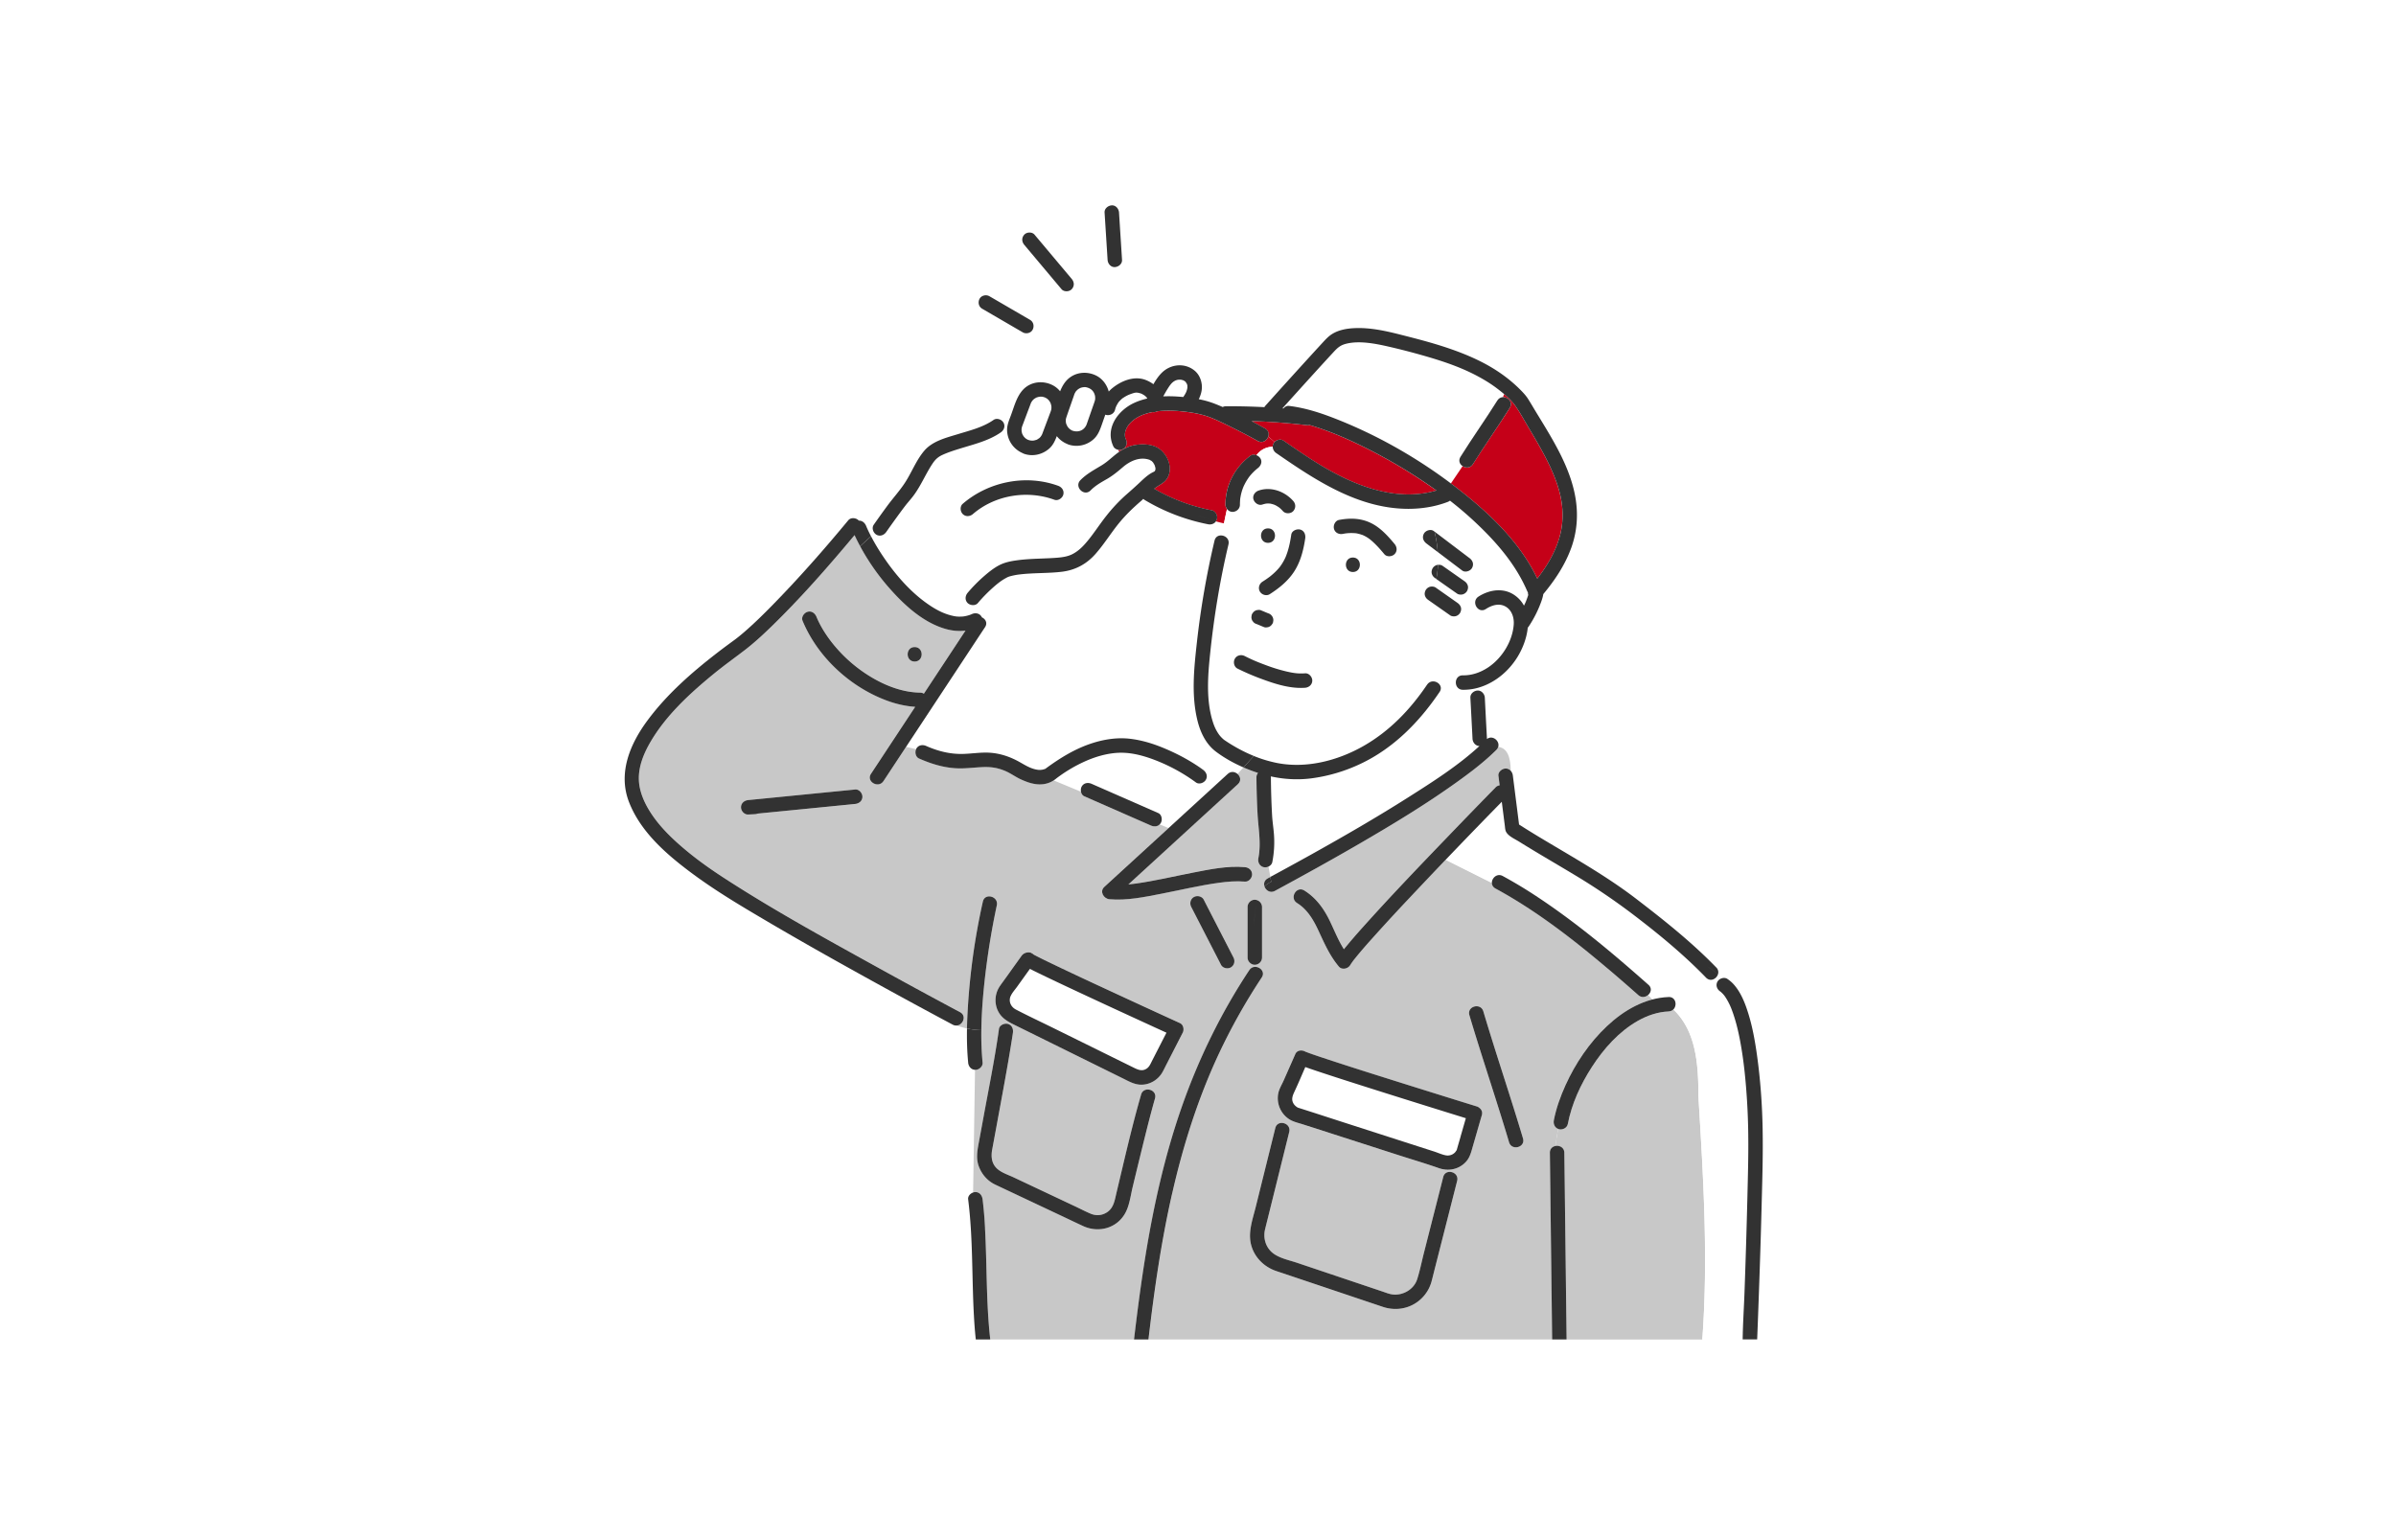 <svg xmlns="http://www.w3.org/2000/svg" width="280" height="180" fill="none" viewBox="0 0 280 180"><path fill="#fff" d="M0 0h280v180H0z"/><path fill="#C50018" d="M144.941 58.248c0-.027.003-.027 0 0m-1.911 28.209c-.05-.037-.023-.02 0 0"/><path fill="#fff" d="M124.654 48.653q-.024.065-.044.135c-.067.23-.06.21-.057.402a.9.9 0 0 0 .084.428c-.013-.043.071.15.071.15q.056.096.122.188c.02.017.121.128.118.125 0 0 .118.091.132.108q.098.066.206.122c.016.01.027.013.04.02h.014c.634.206 1.242.01 1.566-.567.071-.129.074-.159.139-.345l.243-.695q.25-.72.503-1.438c.037-.108.077-.213.111-.321.034-.105.068-.213.084-.324l.004-.172c0-.004-.017-.156-.014-.172-.114-.575-.466-.919-1.036-1.047-.196-.044-.544.01-.723.101a1.3 1.3 0 0 0-.327.22c-.159.151-.159.158-.25.32-.078.139-.064.132-.128.308l-.176.5-.516 1.481c-.054.156-.112.31-.162.47z"/><path fill="#C50018" d="M149.529 59.34c.02.018.031.021 0 0m-1.161-.498s-.014 0-.021-.004zm-24.862 32.089c-.023.02-.02.017 0 0"/><path fill="#fff" d="M118.736 117.994c1.387.725 2.812 1.387 4.22 2.083l7.002 3.453 2.397 1.182c.577.284 1.117.584 1.705.142.28-.21.415-.561.574-.864l.813-1.591.875-1.705-1.449-.661a1188 1188 0 0 1-9.442-4.369 303 303 0 0 1-4.113-1.955 50 50 0 0 1-.955-.476l-1.506 2.1c-.239.335-.577.696-.739 1.077-.263.611.01 1.263.625 1.584z"/><path fill="#C50018" d="m120.614 111.455.047.027c-.208-.195-.102-.051-.047-.027m28.868-52.147s-.014-.01-.021-.017zm52.022 57.048c-.041-.051-.031-.041 0 0"/><path fill="#fff" d="M130.11 52.17c-.996-2.107.54-4.217 2.451-5.088a8 8 0 0 1 1.492-.5v-.067s0-.007-.003-.007l-.004-.007a2.4 2.4 0 0 0-.26-.257c-.05-.033-.101-.07-.155-.1q-.112-.066-.229-.126l-.021-.01q-.007.002-.02-.007a4 4 0 0 0-.371-.097c-.037-.004-.139-.017-.169-.017-.064 0-.128.007-.193.007.223-.01 0 .003-.057.02q-.117.03-.233.07c-.142.044-.28.099-.415.152-.03.014-.081.038-.101.044a4 4 0 0 0-.662.389q-.014.008-.024.017l-.023.023c-.068.064-.139.122-.203.19q-.076.075-.142.151l-.05.06-.034.052a4 4 0 0 0-.236.418c-.014.03-.041.091-.048.115-.037.101-.064.206-.094.31-.118.456-.598.69-1.04.591-.034-.006-.064-.02-.095-.033l-.422 1.208c-.212.608-.438 1.192-.928 1.644a2.98 2.98 0 0 1-2.927.652 1 1 0 0 1-.159-.067 3 3 0 0 1-1.232-.926c-.209.547-.446 1.074-.905 1.472-.8.693-1.914.946-2.927.591a1 1 0 0 1-.162-.074 3 3 0 0 1-1.813-2.576c-.034-.513.118-.982.294-1.448l-.743.418s.017.02.024.034c.243.415.071.895-.304 1.155-1.405.979-3.136 1.387-4.75 1.887-.706.22-1.422.439-2.09.753-.506.236-.824.537-1.131.996-.817 1.218-1.354 2.59-2.242 3.767-.226.3-.469.581-.709.868a7 7 0 0 0-.273.344 61 61 0 0 0-.952 1.283q-.632.87-1.249 1.75c-.264.374-.733.55-1.155.303a.8.8 0 0 1-.206-.182l-.415.378c.402.77.878 1.56 1.347 2.262 1.394 2.09 3.106 4.108 5.165 5.57.915.648 1.823 1.165 2.856 1.421.48.122.726.156 1.253.129l.888-1.435a.8.8 0 0 1-.226-.152c-.341-.34-.294-.844 0-1.195a18 18 0 0 1 1.917-1.948c.541-.47 1.114-.932 1.749-1.266.696-.365 1.438-.503 2.211-.601 1.523-.196 3.059-.162 4.585-.287.608-.047 1.222-.135 1.773-.415.563-.287 1.026-.692 1.448-1.162.932-1.033 1.668-2.245 2.535-3.332a19.3 19.3 0 0 1 2.387-2.525c.49-.429.976-.858 1.449-1.303.472-.446.965-.932 1.549-1.233.068-.033.135-.06.199-.1.085-.055.095-.065.085-.058q-.012.01-.017.01c-.01.007-.024.014-.031.02l.027-.023c0-.004.004-.01.017-.027q.012-.014.017-.024a.6.6 0 0 0 .02-.408 1.1 1.1 0 0 0-.101-.298c-.01-.02-.135-.22-.125-.22a2 2 0 0 0-.216-.225c.037.027-.283-.142-.158-.095-1.175-.442-2.35.122-3.167.82-.588.504-1.165.986-1.84 1.378-.696.405-1.371.77-1.941 1.35-.76.78-1.955-.415-1.196-1.195.736-.752 1.624-1.212 2.509-1.748.685-.416 1.236-.986 1.874-1.459q.082-.06.165-.115a1.6 1.6 0 0 1-.128-.233c-.24-.04-.463-.172-.567-.395zm-5.854 5.651c-.115.415-.611.746-1.04.59-3.187-1.16-6.928-.556-9.517 1.669-.348.297-.851.344-1.195 0-.304-.304-.345-.898 0-1.195 3.028-2.6 7.387-3.474 11.158-2.104.428.156.719.567.59 1.04z"/><path fill="#C50018" d="M148.206 51.027c-.156.459-.669.817-1.219.513a77 77 0 0 0-2.255-1.199 67 67 0 0 0-1.752-.87 22 22 0 0 0-1.523-.676c-1.091-.422-2.292-.618-3.454-.726-.925-.088-1.87-.111-2.795.01a.8.8 0 0 1-.52.085q-.552.104-1.084.3c-.587.216-1.154.567-1.58 1.037-.415.455-.749 1.215-.462 1.82.196.415.118.907-.304 1.154a.88.88 0 0 1-.588.091q.057.122.129.233c.584-.402 1.242-.696 1.944-.8.865-.128 1.925-.081 2.671.422 1.087.733 1.725 2.407.925 3.568-.368.534-.999.743-1.462 1.142a21.7 21.7 0 0 0 6.732 2.515c.449.087.702.624.591 1.04a.8.8 0 0 1-.115.242q.461.139.949.24c.114-.56.229-1.117.354-1.667a.87.87 0 0 1-.182-.507c-.014-2.265 1.104-4.382 2.913-5.719.21-.155.47-.148.699-.06.412-.54 1.01-.963 1.904-1a.8.8 0 0 1 .223-.547 8 8 0 0 0-.746-.635z"/><path fill="#C50018" d="M161.544 53.37c-2.022-1.108-4.112-2.114-6.191-2.907-.77-.294-1.55-.564-2.343-.794a.6.6 0 0 1-.254.03 75 75 0 0 0-6.512-.486q.8.432 1.59.868c.402.223.479.611.368.945.257.19.5.409.746.635.26-.273.723-.382 1.043-.159 1.28.885 2.559 1.77 3.883 2.59 4.125 2.569 9.139 4.645 13.987 3.237a61 61 0 0 0-6.317-3.96"/><path fill="#fff" d="M170.95 78.925c1.054.014 2.05-.327 2.944-.918 1.641-1.08 2.873-3.066 3.008-5.044.054-.807-.236-1.624-.881-2.032-.739-.47-1.604-.257-2.383.246-.915.59-1.763-.87-.851-1.458.246-.16.51-.297.783-.409-.824-.47-1.951.621-3.055 1.31a.9.9 0 0 1 .202.341c.071.216.017.456-.084.652a.86.86 0 0 1-.503.388c-.193.054-.48.034-.652-.085l-.317-.222-2.249-1.58a.96.96 0 0 1-.388-.503c-.071-.217-.017-.456.085-.652a.86.86 0 0 1 .503-.388.95.95 0 0 1 .52.02q.129-.462.219-.928l-.132-.092a.96.96 0 0 1-.388-.503c-.071-.216-.017-.455.085-.651a.86.86 0 0 1 .503-.388 1 1 0 0 1 .124-.02q.034-.747-.023-1.493c-.439-.33-.878-.665-1.317-.996-.378-.287-.537-.709-.304-1.154.196-.372.8-.571 1.155-.304l.084.064a19 19 0 0 0-.931-2.82c-.709.112-1.429.166-2.148.163-5.827-.02-10.806-3.329-15.418-6.516a.92.92 0 0 1-.412-.75c-.895.038-1.492.46-1.904 1a1 1 0 0 1 .456.361c.266.412.05.891-.304 1.155l-.041.03-.003.003c-.047.041-.101.082-.149.125-.087.075-.172.156-.256.233a5.5 5.5 0 0 0-.53.588c-.017.023-.041.054-.044.06q-.101.142-.196.288a6.4 6.4 0 0 0-.456.85c-.006.02-.023.058-.033.081-.017.048-.038.098-.054.146q-.116.33-.196.665a4 4 0 0 0-.068.34l-.02.126q0 .014-.003.033a8 8 0 0 0-.034.696c0 .472-.388.824-.844.844a.79.79 0 0 1-.662-.338c-.125.55-.24 1.108-.354 1.668l-.287 1.425c.476.04.948.442.803 1.046-.996 4.2-1.688 8.42-2.137 12.714-.273 2.607-.489 5.402.277 7.914.179.587.385 1.073.76 1.6.05.071.141.183.263.31.101.105.206.207.317.294l.044.03c.085.062.172.116.257.173q.302.197.611.388c.827.503 1.681.942 2.569 1.3a15 15 0 0 0 2.569.79c3.471.733 7.201-.223 10.243-1.951 3.066-1.746 5.476-4.268 7.438-7.171.604-.898 2.066-.05 1.458.85-2.367 3.505-5.392 6.594-9.271 8.414a19.2 19.2 0 0 1-5.773 1.691 13.9 13.9 0 0 1-4.682-.236c.006.044.013.084.013.132a87 87 0 0 0 .139 4.415c.044.747.162 1.483.219 2.225q.126 1.632-.192 3.238c-.048.243-.227.425-.446.527l.216 1.215a526 526 0 0 0 4.662-2.556c3.856-2.147 7.678-4.355 11.405-6.715 2.913-1.846 5.854-3.713 8.376-6.033-.456 0-.79-.412-.814-.84l-.03-.605q-.113-2.096-.22-4.193c-.023-.472.405-.823.844-.844a.74.74 0 0 1 .443.129l.013-.581a6.4 6.4 0 0 1-2.181.361c-1.087-.013-1.087-1.701 0-1.688zm-19.01-17.032c.479.132.655.587.59 1.04-.195 1.354-.546 2.731-1.306 3.889-.723 1.1-1.735 1.92-2.836 2.623-.385.247-.932.078-1.155-.304-.236-.405-.081-.908.304-1.154a13 13 0 0 0 .878-.605q.067-.049.128-.104.163-.136.321-.277a7 7 0 0 0 .571-.584c.044-.05.084-.105.128-.156l.013-.016q.01-.01.017-.024.107-.152.21-.304a7 7 0 0 0 .398-.726q.024-.05.044-.101l.054-.132q.081-.211.152-.428c.216-.666.348-1.354.449-2.043.067-.452.641-.699 1.04-.59zm-3.758-.139c1.087 0 1.087 1.689 0 1.689s-1.087-1.688 0-1.688m-1.104-4.419c1.448-.503 3.059.095 4.048 1.209.314.354.324.84 0 1.195-.297.32-.901.33-1.195 0a4 4 0 0 0-.314-.317c-.037-.034-.081-.068-.118-.102-.02-.017-.044-.03-.064-.044a4 4 0 0 0-.365-.219l-.128-.06a3 3 0 0 0-.493-.139q-.016.001-.027-.004c-.074-.003-.149-.01-.223-.01q-.101-.002-.203.007-.022-.001-.043.004c-.142.033-.284.064-.422.11-.446.156-.905-.178-1.04-.59-.145-.452.172-.895.591-1.04zm-.807 14.565a.64.64 0 0 1 .152-.287.64.64 0 0 1 .236-.216.7.7 0 0 1 .314-.102.7.7 0 0 1 .338.014q.056.021.108.044l.77.32q.214.06.371.216l.132.173a.8.8 0 0 1 .115.425l-.031.223a.63.63 0 0 1-.152.287.6.6 0 0 1-.236.216.66.66 0 0 1-.314.101.7.7 0 0 1-.338-.013l-.108-.044-.769-.321a.85.85 0 0 1-.372-.216l-.131-.172a.8.8 0 0 1-.115-.426zm6.236 8.484c-1.692.124-3.44-.43-5.01-1.007a28 28 0 0 1-2.887-1.235c-.408-.206-.523-.78-.304-1.155.24-.412.75-.506 1.155-.304a21 21 0 0 0 2.485 1.067c.78.29 1.576.544 2.39.733.77.175 1.354.277 2.171.216.456-.034.844.412.844.844 0 .48-.388.81-.844.844zm5.594-13.535c-1.087 0-1.087-1.688 0-1.688s1.087 1.688 0 1.688m4.872-2.083c-.301.3-.902.351-1.195 0a15 15 0 0 0-1.196-1.307 8 8 0 0 0-.3-.273c-.044-.037-.091-.078-.139-.115l-.013-.013c-.003 0-.003-.004-.01-.007a6 6 0 0 0-.598-.385 5 5 0 0 0-.293-.142c-.014-.003-.027-.01-.048-.017l-.155-.054a4 4 0 0 0-.358-.094c-.054-.014-.111-.02-.169-.034l-.027-.007h-.023a5.4 5.4 0 0 0-1.179.017h-.02c-.01 0-.023.004-.05.01-.088.017-.176.03-.26.048-.449.087-.909-.122-1.04-.591-.115-.416.142-.952.591-1.04 1.293-.25 2.572-.216 3.767.381 1.094.547 1.948 1.5 2.718 2.424.294.352.348.848 0 1.196z"/><path fill="#fff" d="M177.034 69.588c.472.34.817.75 1.06 1.195q.097-.197.189-.399.025-.062.054-.124-.008.022-.017.037v.003c-.02.054-.078.175 0-.003.03-.078.064-.156.091-.237a9 9 0 0 0 .182-.526.8.8 0 0 1-.037-.304.5.5 0 0 1-.081-.135c-1.036-2.431-2.626-4.534-4.429-6.432a42 42 0 0 0-4.598-4.149 1.2 1.2 0 0 1-.26.145c-.8.304-1.634.517-2.478.648.385.926.699 1.867.931 2.82l4.085 3.095c.379.287.537.71.304 1.155-.195.371-.8.57-1.154.304l-2.853-2.16q.055.748.024 1.491c.179-.02.388.01.526.105l.318.223 2.248 1.58a.96.96 0 0 1 .388.503c.071.216.017.456-.084.651a.86.86 0 0 1-.503.389c-.193.054-.48.034-.652-.085l-.317-.222q-1.058-.745-2.12-1.49-.09.467-.22.93a.5.5 0 0 1 .132.063l.317.223 2.249 1.58q.105.076.185.162c1.104-.689 2.232-1.78 3.056-1.31 1.131-.466 2.424-.48 3.467.274zm-50.618 22.325c.25-.425.74-.486 1.155-.304l7.778 3.413c.419.186.514.797.304 1.155a1 1 0 0 1-.138.172l1.043.432q3.073-2.811 6.141-5.624l-1.87-.969c.212.267.28.614.084.945-.213.365-.787.57-1.155.304a20.7 20.7 0 0 0-5.256-2.788c-1.239-.436-2.529-.74-3.849-.672-1.411.07-2.815.506-4.088 1.104-.962.452-1.884.996-2.748 1.613l-.237.173q-.034.026-.06.043l-.149.119c-.084.067-.172.118-.256.175l3.21 1.334a.9.9 0 0 1 .088-.628z"/><path fill="#C8C8C8" d="M181.588 130.934c.273-1.418.766-2.782 1.361-4.095 1.154-2.556 2.788-4.973 4.834-6.901 1.519-1.432 3.329-2.61 5.341-3.13l-.523-.523c-.304.26-.767.348-1.148.007a207 207 0 0 0-3.484-3.025c-4.126-3.488-8.44-6.85-13.204-9.433-.29-.159-.412-.402-.415-.648l-5.409-2.704a694 694 0 0 0-4.338 4.571 243 243 0 0 0-4.48 4.878 65 65 0 0 0-1.556 1.806q-.158.193-.311.385c-.04.051-.199.264-.017.021l-.111.145c-.122.162-.24.324-.341.496-.26.432-.966.598-1.327.172-1.036-1.229-1.664-2.647-2.333-4.092-.604-1.306-1.3-2.552-2.552-3.335-.922-.574-.071-2.036.851-1.459 1.394.871 2.312 2.164 3.011 3.626.517 1.084.966 2.222 1.614 3.235q.207-.254.415-.503a78 78 0 0 1 1.85-2.131c3.15-3.518 6.425-6.931 9.696-10.334a892 892 0 0 1 5.756-5.938.78.78 0 0 1 .483-.247l-.142-1.12c-.057-.457.432-.845.844-.845.254 0 .453.102.595.264-.031-1.31-.26-2.637-1.462-2.786a.84.84 0 0 1-.213.345c-1.431 1.424-3.062 2.65-4.699 3.825-3.62 2.59-7.445 4.898-11.29 7.133-3.265 1.898-6.57 3.721-9.888 5.52-.558.301-1.074-.064-1.226-.526-.449.435-.706.996-.861 1.61a.855.855 0 0 1 .577.793v5.912a.853.853 0 0 1-.844.844.855.855 0 0 1-.844-.844v-5.912c0-.459.385-.844.844-.844.095 0 .183.021.267.051.159-.614.415-1.175.861-1.61-.108-.331-.027-.713.371-.932l.314-.172-.216-1.216a.88.88 0 0 1-.594.064c-.462-.128-.679-.59-.591-1.039.341-1.743 0-3.424-.094-5.162a91 91 0 0 1-.129-4.271c0-.226.071-.402.186-.534a18 18 0 0 1-1.701-.641l-.689.766c.331.294.462.8.04 1.185q-6.4 5.863-12.802 11.725.411-.04.801-.094c2.268-.311 4.5-.848 6.748-1.286 1.968-.382 4.048-.821 6.064-.642.455.041.844.355.844.844 0 .429-.389.885-.844.844-1-.088-2.06.004-3.015.135-2.269.311-4.5.848-6.749 1.287-1.968.381-4.048.82-6.063.641-.679-.061-1.182-.905-.598-1.442l7.505-6.87-1.043-.432c-.267.263-.665.284-1.016.128l-7.779-3.413c-.216-.095-.341-.3-.388-.527l-3.211-1.333a2.9 2.9 0 0 1-1.438.462c-.817.044-1.63-.243-2.36-.574-.651-.297-1.229-.739-1.897-1.012-.982-.402-1.752-.476-2.802-.419-.972.054-1.935.182-2.907.125-1.516-.088-2.937-.534-4.318-1.145-.392-.172-.496-.715-.338-1.08l-1.178-.27-2.633 3.99c-.598.905-2.056.058-1.459-.85.487-.736.969-1.472 1.456-2.205l3.706-5.621a11.8 11.8 0 0 1-3.163-.675c-4.355-1.563-8.224-5.101-10-9.392-.175-.426.193-.929.591-1.04.48-.132.864.169 1.04.59.422 1.02 1.023 1.986 1.691 2.86a16.9 16.9 0 0 0 4.804 4.244c1.705 1.006 3.626 1.722 5.621 1.752.173 0 .314.05.433.125.557-.844 1.114-1.692 1.671-2.535q1.594-2.421 3.194-4.842a5.7 5.7 0 0 1-2.246-.169c-2.565-.702-4.743-2.65-6.475-4.588a26.4 26.4 0 0 1-3.595-5.1 23 23 0 0 1-.645-1.294c-3.136 3.744-6.37 7.448-9.882 10.844-.942.911-1.914 1.8-2.957 2.6-1.192.915-2.414 1.782-3.579 2.737-2.822 2.313-5.662 4.91-7.498 8.103-.763 1.327-1.337 2.802-1.293 4.288.044 1.512.756 2.987 1.634 4.247 1.07 1.536 2.464 2.85 3.9 4.04 1.495 1.247 3.098 2.361 4.736 3.414 5.54 3.572 11.337 6.762 17.1 9.953a723 723 0 0 0 10.168 5.53c.8.425.341 1.505-.391 1.559a9 9 0 0 0 1.191.345q.012-.696.044-1.391c.203-4.504.834-9.048 1.813-13.45.236-1.06 1.864-.611 1.627.449-.108.476-.202.958-.293 1.438a90 90 0 0 0-1.125 7.326c-.209 1.928-.364 3.872-.388 5.817a36 36 0 0 0 .145 3.801c.044.456-.422.844-.844.844l-.04-.003-.223 14.338a.8.8 0 0 1 .263-.051c.497 0 .787.392.844.844.146 1.128.223 2.259.287 3.393.237 4.318.119 8.687.615 12.992h16.802c.385-3.279.811-6.553 1.344-9.815.949-5.827 2.238-11.613 4.176-17.197 1.975-5.689 4.622-11.128 7.948-16.148.597-.901 2.059-.057 1.458.851a69.4 69.4 0 0 0-4.997 8.885c-2.444 5.217-4.189 10.733-5.465 16.344-1.28 5.628-2.1 11.347-2.772 17.08h47.17l-.027-2.222-.145-12.019-.091-7.572c-.007-.469.307-.736.662-.8.074-.669.158-1.337.32-1.992-.412-.156-.597-.588-.516-1.01zm-74.699-55.307c1.087 0 1.087 1.688 0 1.688s-1.087-1.688 0-1.688m-6.951 18.336c-3.798.374-7.6.749-11.398 1.127a.9.9 0 0 1-.293.068l-.807.04c-.46.024-.844-.405-.844-.844 0-.49.391-.8.844-.844l12.501-1.236c.456-.043.844.422.844.844 0 .49-.391.8-.844.845zm35.04 34.415q-.145.5-.28 1.003a264 264 0 0 0-1.526 6.033 1024 1024 0 0 0-.814 3.359c-.246 1.019-.374 2.208-.921 3.119-1.027 1.705-3.113 2.208-4.869 1.395-.769-.358-1.532-.723-2.299-1.084q-3.655-1.725-7.316-3.45c-.229-.108-.459-.213-.685-.324-.878-.429-1.526-1.182-1.87-2.09-.385-1.016-.152-2.026.037-3.052l.513-2.789c.625-3.403 1.32-6.813 1.796-10.239.064-.456.645-.699 1.04-.591.479.131.651.587.591 1.04q-.047.326-.098.651c-.554 3.498-1.219 6.982-1.857 10.463q-.232 1.27-.469 2.542c-.159.864-.054 1.708.668 2.302.503.416 1.249.655 1.83.932l7.238 3.413c.594.28 1.185.594 1.793.844a1.99 1.99 0 0 0 1.968-.226c.729-.527.837-1.425 1.037-2.255.914-3.822 1.779-7.667 2.869-11.445.301-1.043 1.931-.598 1.627.449zm3.217-7.654q-.063.128-.128.25l-1.701 3.322c-.162.318-.321.642-.49.956-.496.915-1.468 1.522-2.518 1.516-.78-.004-1.445-.399-2.124-.73l-2.748-1.357-7.394-3.649c-.867-.429-1.735-.854-2.599-1.283-.804-.395-1.53-.814-1.911-1.698a2.9 2.9 0 0 1 .253-2.789c.236-.344.49-.682.733-1.023l1.823-2.545c.31-.433 1.036-.547 1.377-.156q.218.12.446.237c.533.273 1.07.533 1.61.793 3.083 1.485 6.192 2.917 9.301 4.348 1.921.888 3.846 1.769 5.77 2.651.415.189.517.793.304 1.154zm5.645-7.67c-.378.223-.945.101-1.154-.304l-.426-.83-3.048-5.925c-.21-.405-.108-.915.304-1.155.378-.223.945-.101 1.154.304l.426.83 3.048 5.925c.209.406.108.915-.304 1.155m26.445 24.959-.061.24-2.572 10.105c-.122.482-.237.965-.368 1.445a4.38 4.38 0 0 1-2.016 2.599c-1.107.642-2.431.746-3.636.348l-1.154-.388-10.433-3.508c-.33-.112-.668-.216-.995-.334-1.398-.503-2.506-1.638-2.86-3.1-.348-1.441.206-2.937.55-4.334l2.293-9.241c.263-1.056 1.89-.604 1.627.449q-.032.119-.057.237l-2.431 9.797c-.112.449-.226.898-.334 1.347-.22.908 0 1.87.658 2.552.759.787 2.076 1.027 3.075 1.361l10.01 3.366c.395.131.811.307 1.226.344 1.188.105 2.431-.608 2.805-1.782.325-1.013.534-2.077.794-3.103l2.252-8.845c.266-1.054 1.897-.605 1.627.449zm2.876-7.667-.091.311-1.08 3.751c-.166.574-.348 1.067-.8 1.502-.824.793-1.982.989-3.042.618-1.502-.527-3.035-.976-4.548-1.465q-4.125-1.33-8.251-2.657l-3.085-.993c-.527-.169-1.138-.297-1.607-.601a2.93 2.93 0 0 1-1.29-2.967c.094-.551.422-1.06.645-1.57q.678-1.546 1.36-3.086c.203-.462.773-.506 1.165-.277q.014.002.034.014c-.004 0-.01-.007-.014-.01.014.01.027.013.041.02l.526.196c.625.222 1.256.428 1.884.638 3.589 1.185 7.198 2.312 10.807 3.44q3.374 1.06 6.752 2.103a.85.85 0 0 1 .378.237.76.76 0 0 1 .213.8zm3.191 3.15c-1.479-4.969-3.157-9.878-4.636-14.851-.31-1.047 1.32-1.489 1.628-.449 1.478 4.969 3.156 9.878 4.635 14.851.311 1.047-1.32 1.489-1.627.449"/><path fill="#C8C8C8" d="M198.479 128.162c0-3.69-.24-7.62-2.927-10.182a.82.82 0 0 1-.554.233c-1.242.051-2.485.466-3.599 1.101-2.221 1.266-3.99 3.261-5.364 5.388-1.314 2.035-2.36 4.291-2.819 6.681-.088.449-.625.702-1.04.591-.027-.007-.048-.021-.071-.027-.159.651-.247 1.323-.321 1.992.469-.085 1.016.182 1.026.8q.018 1.381.034 2.768l.145 12.019.085 7.025h15.857c.702-9.496.128-18.818-.452-28.385z"/><path fill="#fff" d="M204.289 131.602a85 85 0 0 0-.2-4.021 58 58 0 0 0-.53-4.743c-.243-1.529-.553-3.069-1.073-4.531q-.087-.242-.179-.479l-.041-.098-.081-.186a7 7 0 0 0-.644-1.141l-.031-.04-.098-.118a5 5 0 0 0-.273-.277l-.071-.061q-.016-.01-.047-.034c-.378-.256-.547-.736-.304-1.154a.87.87 0 0 1 .425-.351 9 9 0 0 0-.402-.446c-.199.513-.877.847-1.374.338-2.451-2.526-5.135-4.771-7.917-6.915-2.174-1.671-4.385-3.224-6.725-4.655-2.397-1.465-4.841-2.853-7.228-4.342-.53-.33-1.455-.716-1.58-1.367-.027-.142-.037-.29-.057-.436l-.27-2.117-.091-.722-1.604 1.644a990 990 0 0 0-4.956 5.135l5.408 2.704c-.01-.57.605-1.168 1.27-.806a54 54 0 0 1 3.862 2.319c4.679 3.072 8.987 6.691 13.17 10.398.432.382.297.895-.044 1.185l.523.523a9 9 0 0 1 1.877-.283c.848-.034 1.03.982.554 1.455 2.688 2.562 2.927 6.492 2.927 10.182.581 9.568 1.155 18.889.453 28.386h4.723c.027-1.85.152-3.703.216-5.55.128-3.613.243-7.225.331-10.837.067-2.85.162-5.706.087-8.555z"/><path fill="#C50018" d="M202.273 117.74c.014.031.031.075 0 .007z"/><path fill="#fff" d="M137.662 46.347c.203.013.409.033.615.05a4 4 0 0 0 .314-.52l.04-.088c.02-.074.051-.145.074-.219.021-.074.034-.148.051-.223q0-.024.003-.047a2 2 0 0 0 0-.196v-.04c-.013-.051-.023-.105-.04-.156a.04.04 0 0 0-.007-.02 1 1 0 0 1-.128-.22l-.003-.006a1 1 0 0 0-.105-.101c-.034-.02-.064-.044-.101-.065l-.112-.057s-.007 0-.01-.003a4 4 0 0 0-.263-.068h-.196c-.03 0-.078.01-.118.01h-.017q-.093.021-.179.048a1 1 0 0 0-.101.037l-.051.023a2 2 0 0 0-.152.088q-.032.02-.064.044c-.041.04-.091.074-.128.111a3 3 0 0 0-.139.146l-.111.138-.024.03-.071.105a11 11 0 0 0-.435.699q-.136.233-.267.476c.577-.027 1.155-.02 1.725.023"/><path fill="#C50018" d="m138.713 44.886-.024-.068c-.021-.068-.055-.044.024.068m-.085-.166s-.02-.024-.031-.034c.038.048.106.113.031.034"/><path fill="#fff" d="M169.556 130.141a1589 1589 0 0 1-10.993-3.454c-1.61-.513-3.22-1.029-4.821-1.566-.401-.135-.803-.27-1.198-.415-.415.955-.824 1.921-1.263 2.862-.25.537-.419.976-.067 1.483.094.135.206.233.347.33.041.027.091.054.115.068l.081.027c1.752.554 3.498 1.128 5.247 1.691l7.852 2.529c.929.297 1.854.598 2.782.895.432.138.956.385 1.401.445.365.048.746-.084 1.003-.358.071-.074.111-.158.175-.236.007-.007.011-.01.014-.017l.02-.064c.139-.496.287-.992.429-1.489l.631-2.191-1.748-.543z"/><path fill="#C50018" d="m152.612 122.952-.021-.01a1 1 0 0 1 .079.058c-.021-.021-.038-.034-.058-.051z"/><path fill="#fff" d="M170.673 53.39c1.391-2.221 2.914-4.358 4.305-6.58a.8.8 0 0 1 .665-.392l.125-.36a17 17 0 0 0-3.062-2.073c-1.698-.912-3.515-1.57-5.358-2.128a78 78 0 0 0-5.246-1.384c-1.466-.33-3.154-.641-4.592-.344-.81.169-1.141.442-1.698 1.043q-1.124 1.221-2.242 2.448a852 852 0 0 0-3.71 4.105c.04 0 .081.007.122.01.155-.192.381-.324.631-.294 2.036.237 4 .912 5.894 1.675 4.636 1.867 9.042 4.392 13.039 7.39l1.374-2.029c-.338-.223-.53-.645-.253-1.087z"/><path fill="#C50018" d="M182.253 57.535c-.435-1.681-1.185-3.254-2.012-4.773a73 73 0 0 0-1.482-2.573c-.544-.908-1.053-1.86-1.654-2.731-.355-.51-.834-.98-1.334-1.401l-.125.36c.594-.016 1.199.595.79 1.247-1.391 2.221-2.913 4.358-4.304 6.58-.301.479-.841.476-1.206.233l-1.374 2.029c.135.1.277.199.412.303 3.802 2.904 7.603 6.422 9.683 10.817 1.148-1.478 2.127-3.112 2.623-4.925.469-1.712.422-3.464-.017-5.166m-62.791-6.814c.007.024.01.034 0 0"/><path fill="#fff" d="M122.862 47.414a2 2 0 0 0-.068-.254q-.006-.018-.007-.027l-.04-.084a3 3 0 0 0-.132-.216l-.081-.091c-.155-.152-.138-.145-.348-.26-.013-.007-.057-.027-.067-.034a3 3 0 0 0-.277-.081c-.014 0-.02-.007-.03-.007h-.007q-.067-.006-.128-.007c-.075 0-.149 0-.22.01-.02.007-.121.028-.148.034-.024.007-.136.044-.149.044q-.12.057-.23.125-.04.025-.081.054-.007.005-.02.02a2 2 0 0 0-.182.183c-.007.007-.007.01-.014.013-.02.03-.044.064-.06.095-.105.172-.081.125-.149.31l-.206.55c-.186.49-.368.98-.554 1.47l-.162.428-.06.172c-.011.037-.044.166-.051.19 0 .023-.01.151-.01.192 0 .037.017.189.013.192l.054.213.014.047c.013.034.034.068.05.101a3 3 0 0 0 .139.223c.003.007.01.01.02.024l.088.094c.017.017.101.088.115.105.064.047.135.085.202.125l.064.03c.098.034.193.061.294.081.014 0 .159.014.196.014.034 0 .179-.017.196-.014q.126-.026.253-.067.018-.006.027-.007h.007q.057-.026.114-.057c.048-.027.254-.172.179-.112.186-.152.223-.206.311-.358.014-.02.074-.145.078-.141v-.007a4 4 0 0 0 .064-.172l.263-.703q.263-.704.53-1.407l.125-.331q.031-.088.058-.176c.006-.023.03-.135.037-.155q.01-.113.01-.226c0-.027-.014-.128-.014-.152z"/><path fill="#323232" d="M172.132 54.243c1.391-2.222 2.913-4.359 4.304-6.58.578-.922-.881-1.773-1.458-.851-1.391 2.221-2.914 4.358-4.305 6.58-.577.922.881 1.772 1.459.85m22.866 62.283c-2.772.111-5.24 1.549-7.218 3.413-2.046 1.928-3.68 4.345-4.835 6.901-.594 1.313-1.087 2.677-1.36 4.095-.081.422.104.854.516 1.009q.036.016.071.027c.412.115.952-.138 1.04-.591.459-2.39 1.502-4.642 2.819-6.681 1.374-2.13 3.143-4.125 5.365-5.388 1.114-.635 2.36-1.05 3.599-1.101 1.083-.044 1.087-1.732 0-1.688zm-49.523-15.18c-2.016-.178-4.096.26-6.064.642-2.245.435-4.48.976-6.749 1.286q-.39.055-.8.095l12.802-11.725c.422-.385.291-.892-.04-1.185-.301-.267-.77-.358-1.151-.007l-.774.709q-6.822 6.25-13.646 12.495c-.584.533-.081 1.381.598 1.441 2.015.179 4.095-.26 6.063-.641 2.245-.436 4.48-.976 6.749-1.286.956-.132 2.016-.223 3.015-.135.456.04.844-.416.844-.845 0-.489-.388-.803-.844-.844zm2.98 1.148-.314.172c-.398.216-.479.598-.371.932q.32-.315.787-.53l-.102-.57z"/><path fill="#323232" d="M173.769 86.377v-.03q-.112-2.098-.219-4.194l-.031-.604a.93.93 0 0 0-.401-.716.74.74 0 0 0-.443-.128c-.439.02-.867.371-.844.844q.113 2.096.22 4.193l.03.604c.024.432.358.844.814.84-2.522 2.32-5.463 4.187-8.376 6.034-3.727 2.363-7.552 4.568-11.405 6.715a461 461 0 0 1-4.662 2.555l.101.571a2.7 2.7 0 0 0-.786.53c.152.463.668.827 1.225.527 3.319-1.8 6.624-3.623 9.889-5.52 3.848-2.235 7.67-4.544 11.289-7.134 1.638-1.171 3.268-2.4 4.7-3.825a.84.84 0 0 0 .212-.344c.217-.689-.658-1.432-1.313-.922zm-27.974 19.621v5.912c0 .456.388.844.844.844a.855.855 0 0 0 .844-.844v-5.912a.855.855 0 0 0-.577-.793c-.25.972-.26 2.08-.422 3.035.158-.955.172-2.063.422-3.035a.8.8 0 0 0-.267-.051.853.853 0 0 0-.844.844m-5.125-.851c-.209-.405-.776-.523-1.155-.303-.411.239-.513.749-.303 1.154l3.048 5.925.426.831c.209.405.776.523 1.154.304.412-.24.513-.75.304-1.155l-3.049-5.925zm-39.452-43.679c-.152-.364-.463-.638-.855-.618l-.037-.043c-.3-.3-.901-.355-1.195 0-2.87 3.467-5.857 6.86-9.01 10.067-.993 1.01-2.006 2.002-3.073 2.93q-.314.274-.638.537-.158.128-.314.25c-.03.024-.077.057-.088.068l-.162.121c-.651.476-1.3.952-1.94 1.445-3.03 2.336-5.96 4.892-8.245 7.981-2.036 2.748-3.464 6.138-2.16 9.517 1.383 3.589 4.543 6.266 7.558 8.488 2.752 2.025 5.71 3.774 8.653 5.506a452 452 0 0 0 9.041 5.165 729 729 0 0 0 12.39 6.769l.199.105a.86.86 0 0 0 .463.101c.729-.054 1.192-1.131.392-1.559a728 728 0 0 1-10.169-5.53c-5.763-3.187-11.563-6.381-17.1-9.953-1.637-1.053-3.24-2.168-4.736-3.413-1.432-1.192-2.83-2.505-3.9-4.041-.878-1.26-1.59-2.735-1.634-4.248-.044-1.488.53-2.96 1.293-4.287 1.833-3.194 4.676-5.793 7.498-8.103 1.165-.952 2.387-1.823 3.579-2.738 1.043-.8 2.012-1.688 2.957-2.6 3.511-3.395 6.75-7.096 9.882-10.843.199.439.419.867.645 1.293l1.276-1.162c-.216-.411-.412-.82-.574-1.208z"/><path fill="#323232" d="M114.742 72.147c-.01-.02-.017-.044-.03-.064-.247-.422-.743-.5-1.155-.304-.287.135-.8.263-1.114.28h-.031c-.526.027-.773-.01-1.252-.128-1.033-.26-1.945-.773-2.856-1.421-2.056-1.462-3.771-3.481-5.166-5.57a25 25 0 0 1-1.347-2.263l-1.276 1.162a26.4 26.4 0 0 0 3.596 5.1c1.732 1.939 3.909 3.887 6.475 4.589.75.206 1.506.263 2.245.169a3358 3358 0 0 1-3.194 4.841l-1.671 2.535a.8.8 0 0 0-.432-.124c-1.995-.03-3.916-.75-5.621-1.753a16.9 16.9 0 0 1-4.804-4.243c-.669-.875-1.27-1.84-1.692-2.86-.175-.422-.56-.722-1.04-.59-.398.107-.766.614-.59 1.04 1.775 4.29 5.641 7.828 10 9.391 1.016.365 2.083.601 3.163.675l-3.707 5.622q-.728 1.105-1.455 2.204c-.601.908.861 1.756 1.458.851l4.018-6.09 6.394-9.693q.727-1.105 1.455-2.205c.324-.49.048-.959-.371-1.148zM87.44 93.507c-.452.043-.844.354-.844.844 0 .439.385.867.844.844l.807-.04a.9.9 0 0 0 .294-.068c3.798-.375 7.6-.75 11.397-1.128.453-.044.844-.355.844-.844 0-.422-.388-.888-.844-.844l-12.501 1.236zm52.248-3.907 1.141.591a1.2 1.2 0 0 0-.216-.209c-1.34-.98-2.836-1.793-4.359-2.444-1.347-.578-2.731-1.023-4.189-1.195-1.452-.17-2.941.047-4.328.482-2.053.645-3.815 1.736-5.534 2.995-.023.017-.03.027-.037.03l-.084.03a1.7 1.7 0 0 1-.892.075c-.779-.128-1.397-.537-2.072-.912-1.071-.597-2.218-.989-3.444-1.07-1.077-.07-2.144.125-3.221.142-1.465.024-2.849-.328-4.21-.928-.415-.186-.908-.122-1.154.303q-.02.037-.034.075c-.159.364-.054.904.338 1.08 1.38.611 2.802 1.057 4.317 1.145.976.057 1.938-.075 2.907-.125 1.05-.058 1.82.016 2.802.418.669.274 1.243.716 1.898 1.013.732.334 1.543.621 2.36.574a2.9 2.9 0 0 0 1.694-.635l.149-.118.061-.044c.077-.057.158-.118.236-.172a17 17 0 0 1 2.748-1.614c1.276-.597 2.677-1.03 4.089-1.104 1.32-.067 2.609.237 3.848.672a20.6 20.6 0 0 1 5.257 2.789c.368.27.942.06 1.154-.304.193-.33.125-.679-.084-.945l-1.141-.591zm-16.198 1.344s.003 0 .016-.013zm-6.908 27.11c.382.881 1.108 1.299 1.911 1.698.868.429 1.735.854 2.6 1.283l7.393 3.649q1.374.68 2.748 1.357c.675.335 1.344.726 2.124.73 1.05.006 2.022-.601 2.518-1.516.173-.314.328-.638.49-.956l1.701-3.322.129-.249c.212-.362.115-.966-.304-1.155q-2.887-1.317-5.77-2.65c-3.106-1.435-6.219-2.867-9.301-4.349-.54-.26-1.077-.52-1.61-.793-.149-.078-.297-.152-.446-.236-.341-.392-1.07-.277-1.377.155q-.912 1.27-1.823 2.545c-.243.341-.497.676-.733 1.023a2.92 2.92 0 0 0-.253 2.789zm4.078-6.574s-.03-.02-.047-.027c-.054-.023-.158-.165.047.027m-2.548 4.93c.165-.382.499-.743.739-1.077l1.506-2.1c.317.162.638.32.955.476a297 297 0 0 0 4.112 1.954c3.14 1.472 6.293 2.924 9.443 4.369q.724.333 1.448.662c-.29.567-.584 1.137-.874 1.705-.27.53-.544 1.06-.814 1.59-.155.304-.293.655-.574.864-.587.442-1.127.142-1.705-.142l-2.397-1.181a6536 6536 0 0 0-7.002-3.454c-1.404-.692-2.829-1.357-4.22-2.083-.614-.321-.888-.969-.624-1.583zm54.837 13.136a.85.85 0 0 0-.378-.236q-3.379-1.045-6.752-2.103c-3.606-1.131-7.215-2.256-10.807-3.441-.632-.209-1.26-.415-1.884-.638a28 28 0 0 1-.527-.196q-.02-.007-.04-.02c.003 0 .01.007.013.01l-.034-.013c-.391-.226-.962-.183-1.164.277l-1.361 3.085c-.226.51-.55 1.02-.645 1.57a2.93 2.93 0 0 0 1.29 2.968c.469.304 1.08.432 1.607.601l3.086.992q4.125 1.33 8.251 2.657c1.516.486 3.045.939 4.547 1.465 1.06.372 2.222.176 3.042-.617.453-.436.635-.932.8-1.503.362-1.249.719-2.501 1.081-3.751l.091-.31c.098-.341-.01-.618-.213-.8zm-20.338-6.593.058.05a1 1 0 0 0-.078-.057c.007 0 .014.007.02.01zm18.066 9.922c-.142.496-.291.989-.429 1.489l-.02.064c-.004.007-.007.01-.014.017-.064.077-.105.162-.175.236a1.18 1.18 0 0 1-1.003.358c-.449-.061-.969-.304-1.401-.446l-2.782-.894L157 131.17c-1.749-.564-3.494-1.138-5.246-1.691-.027-.011-.054-.017-.081-.027-.024-.014-.074-.038-.115-.068a1.4 1.4 0 0 1-.348-.331c-.347-.51-.182-.945.068-1.482.442-.945.847-1.907 1.262-2.863.399.145.801.28 1.199.415 1.604.537 3.211 1.054 4.821 1.567 3.66 1.168 7.326 2.313 10.992 3.454q.878.271 1.749.543l-.631 2.191z"/><path fill="#323232" d="M168.658 137.565c-.75 2.947-1.503 5.898-2.252 8.845-.263 1.03-.469 2.093-.794 3.103-.378 1.175-1.62 1.887-2.805 1.782-.415-.037-.831-.209-1.226-.344l-10.01-3.366c-.999-.337-2.316-.574-3.075-1.36-.658-.682-.878-1.645-.658-2.553.108-.449.222-.898.334-1.347l2.431-9.797q.03-.119.057-.236c.26-1.054-1.367-1.506-1.627-.449l-2.293 9.24c-.347 1.394-.901 2.89-.55 4.335.354 1.462 1.462 2.596 2.86 3.099.33.118.665.223.995.334l10.432 3.508 1.155.388c1.209.398 2.529.294 3.636-.348a4.36 4.36 0 0 0 2.016-2.599c.131-.48.246-.962.368-1.445l2.572-10.105.061-.239c.267-1.054-1.361-1.503-1.627-.449zm-35.307-9.636c-1.091 3.775-1.955 7.623-2.87 11.445-.199.831-.307 1.725-1.036 2.255-.584.422-1.3.503-1.968.227-.608-.254-1.199-.564-1.793-.845l-7.238-3.413c-.581-.273-1.327-.516-1.83-.932-.723-.594-.827-1.434-.669-2.302l.47-2.542c.638-3.484 1.303-6.965 1.856-10.463q.052-.325.098-.651c.065-.453-.108-.905-.59-1.04-.395-.108-.976.135-1.04.591-.476 3.43-1.172 6.836-1.796 10.239q-.254 1.395-.513 2.789c-.19 1.026-.422 2.036-.038 3.052.345.908.993 1.661 1.871 2.09.226.111.455.216.685.324l7.316 3.45c.766.361 1.529.729 2.299 1.084 1.756.814 3.845.311 4.868-1.394.547-.912.679-2.1.922-3.12q.404-1.682.814-3.359c.493-2.016.985-4.031 1.526-6.033q.135-.5.28-1.003c.3-1.046-1.327-1.492-1.627-.449zm-18.237 15.628a46 46 0 0 0-.287-3.393c-.058-.453-.348-.844-.844-.844a.8.8 0 0 0-.264.05c-.331.119-.628.433-.58.794.57 4.48.425 9.034.671 13.534.051.953.119 1.901.223 2.85h1.692c-.493-4.305-.375-8.67-.615-12.991zm-1.975-19.365c.043.439.341.817.803.841 0 0 .027.003.041.003.422 0 .887-.388.844-.844a35 35 0 0 1-.146-3.801 8 8 0 0 1-1.677-.193c-.024 1.33.01 2.664.138 3.991z"/><path fill="#323232" d="M114.86 105.364a78.3 78.3 0 0 0-1.813 13.45q-.032.693-.044 1.391a8.4 8.4 0 0 0 1.678.193c.024-1.945.179-3.89.388-5.817a89 89 0 0 1 1.418-8.765c.237-1.056-1.391-1.509-1.627-.449zm-1.161-45.288c2.589-2.225 6.33-2.829 9.517-1.668.429.156.925-.175 1.04-.59.128-.47-.159-.882-.591-1.04-3.771-1.37-8.133-.5-11.158 2.103-.344.297-.304.888 0 1.195.344.344.847.297 1.195 0zm53.072 19.944c-1.962 2.903-4.372 5.425-7.438 7.17-3.042 1.733-6.769 2.685-10.243 1.952a15 15 0 0 1-2.569-.79l-1.205 1.34c.56.243 1.131.46 1.701.642a.77.77 0 0 0-.185.533q.013 2.139.128 4.27c.094 1.74.439 3.42.094 5.163-.087.445.129.911.591 1.04a.87.87 0 0 0 .594-.064c.22-.102.399-.284.446-.527q.314-1.605.192-3.238c-.057-.742-.175-1.478-.219-2.225a92 92 0 0 1-.138-4.415c0-.048-.007-.088-.014-.132 1.54.337 3.109.432 4.683.236a19.2 19.2 0 0 0 5.773-1.691c3.875-1.817 6.9-4.906 9.27-8.413.611-.902-.85-1.75-1.458-.851z"/><path fill="#323232" d="M143.952 87.052a16 16 0 0 1-.611-.388c-.085-.058-.172-.112-.257-.172a.3.3 0 0 0-.044-.03 4 4 0 0 1-.317-.294 3 3 0 0 1-.263-.311c-.375-.527-.581-1.013-.76-1.6-.766-2.512-.55-5.307-.277-7.914.449-4.29 1.141-8.514 2.137-12.714.142-.604-.327-1.01-.803-1.047a39 39 0 0 1-.655 2.782c.253-.891.462-1.83.655-2.782-.358-.03-.716.146-.824.598a99 99 0 0 0-2.063 11.907c-.334 3.008-.668 6.151.068 9.13.344 1.39.989 2.747 2.157 3.629.972.732 2.076 1.35 3.224 1.846l1.205-1.34a18 18 0 0 1-2.569-1.3zm-.922-.594c-.051-.037-.024-.02 0 0m62.957 45.604c-.054-2.961-.263-5.922-.679-8.856-.226-1.593-.513-3.187-.989-4.726-.385-1.242-.888-2.552-1.793-3.518a4 4 0 0 0-.658-.55c-.216-.149-.493-.145-.729-.051.462.547.884 1.138 1.387 1.641-.506-.507-.925-1.094-1.387-1.641a.87.87 0 0 0-.426.351c-.243.419-.074.898.304 1.155l.048.034c.023.02.05.04.071.06.094.088.189.179.273.277q.049.057.098.118c.01.014.02.024.03.041.078.111.156.226.226.344q.233.387.419.797l.081.186.041.098q.091.236.179.479c.519 1.465.83 3.001 1.073 4.531.243 1.532.409 3.123.53 4.743a76 76 0 0 1 .199 4.021c.071 2.849-.02 5.705-.087 8.555a980 980 0 0 1-.331 10.837c-.064 1.847-.193 3.704-.216 5.55h1.694q.092-2.28.173-4.561c.131-3.599.249-7.194.341-10.793.077-3.039.182-6.087.125-9.129zm-4.483-15.706c-.041-.05-.031-.04 0 0m.769 1.385v.006c.031.068.01.024 0-.006m-19.284 31.778-.145-12.018-.034-2.769c-.007-.617-.553-.884-1.026-.8-.358.064-.669.328-.662.8l.091 7.573.146 12.019c.01.739.016 1.482.027 2.221h1.688zm-42.916-89.215c.662.165 1.32.411 2.022.617a.7.7 0 0 0 .115-.243c.115-.415-.138-.952-.591-1.04a21.7 21.7 0 0 1-6.732-2.515c.459-.395 1.094-.607 1.462-1.14.8-1.162.162-2.837-.925-3.57-.746-.502-1.806-.55-2.67-.421-.77.114-1.489.455-2.114.918-.641.473-1.192 1.043-1.874 1.458-.884.54-1.775 1-2.508 1.75-.76.776.432 1.97 1.195 1.194.567-.58 1.243-.948 1.941-1.35.672-.392 1.253-.875 1.84-1.378.817-.698 1.992-1.266 3.167-.82-.125-.047.196.125.159.095.017.013.155.148.216.226-.01 0 .115.196.125.22.037.074.061.138.101.296a.6.6 0 0 1-.02.409.1.1 0 0 0-.017.023l-.017.027-.027.024c.007-.007.02-.013.03-.02 0 0 .011-.004.017-.01.01-.007 0 .003-.084.057-.064.04-.132.068-.199.101-.581.3-1.077.787-1.55 1.233a56 56 0 0 1-1.448 1.303 19 19 0 0 0-2.387 2.525c-.868 1.087-1.607 2.3-2.536 3.332-.422.47-.884.875-1.448 1.162-.55.28-1.165.364-1.772.415-1.526.121-3.066.088-4.585.287-.773.101-1.516.236-2.211.6-.635.335-1.209.798-1.749 1.267a18 18 0 0 0-1.918 1.948c-.293.348-.341.85 0 1.195a.8.8 0 0 0 .227.152c.313.148.735.125.968-.152a18 18 0 0 1 1.763-1.806c.466-.416.932-.794 1.482-1.097.27-.149.334-.176.631-.254a7.5 7.5 0 0 1 1.057-.192c1.61-.19 3.241-.115 4.851-.304 1.577-.186 2.883-.874 3.94-2.063.983-1.104 1.766-2.38 2.694-3.534.81-1.007 1.708-1.87 2.688-2.711.077-.068.151-.142.229-.21a1 1 0 0 0 .166.129 23.1 23.1 0 0 0 7.403 2.836c.358.07.726-.058.922-.348-.699-.21-1.361-.453-2.022-.618zM117.24 49.348c-.229-.347-.766-.523-1.131-.27-1.235.861-2.727 1.222-4.149 1.658-1.353.412-2.964.803-3.926 1.918-.952 1.103-1.469 2.511-2.255 3.727-.625.969-1.428 1.836-2.11 2.768q-.794 1.08-1.563 2.181c-.206.294-.129.706.094.972a.9.9 0 0 0 .206.183c.422.246.891.07 1.155-.304.412-.588.827-1.168 1.249-1.749.314-.429.628-.86.952-1.283.03-.037.105-.132.115-.148.054-.068.104-.132.158-.196.24-.287.483-.567.709-.868.885-1.178 1.425-2.549 2.242-3.768.307-.459.625-.76 1.131-.995.672-.311 1.384-.534 2.09-.753 1.614-.5 3.345-.908 4.75-1.888.375-.26.547-.739.304-1.154q-.012-.014-.024-.034zm19.747 90.121c1.276-5.611 3.022-11.128 5.466-16.344a70 70 0 0 1 4.996-8.885c.601-.909-.861-1.756-1.458-.851-3.326 5.02-5.972 10.459-7.947 16.148-1.938 5.584-3.228 11.37-4.177 17.197-.53 3.258-.958 6.533-1.343 9.814h1.688c.672-5.729 1.489-11.448 2.772-17.079zm50.978-26.199a205 205 0 0 1 3.485 3.025c.81.719 2.008-.472 1.195-1.195-4.183-3.707-8.494-7.326-13.17-10.398a53 53 0 0 0-3.863-2.319c-.955-.517-1.809.938-.85 1.458 4.763 2.583 9.078 5.942 13.203 9.433zm-81.076-37.643c-1.087 0-1.087 1.688 0 1.688s1.087-1.688 0-1.688m66.455 42.57c-.311-1.04-1.938-.598-1.628.449 1.479 4.969 3.157 9.878 4.636 14.851.31 1.04 1.938.597 1.627-.449-1.479-4.97-3.157-9.878-4.635-14.851M127.571 91.61c-.418-.183-.905-.122-1.154.303-.21.358-.119.97.303 1.155l7.779 3.413c.419.183.905.122 1.154-.304.21-.358.119-.972-.303-1.154zm44.152-26.387-4.085-3.096c.193.793.321 1.593.382 2.39l2.853 2.16c.354.268.958.068 1.154-.303.237-.446.074-.868-.304-1.155z"/><path fill="#323232" d="M167.554 62.066c-.355-.267-.959-.068-1.155.304-.236.445-.074.867.304 1.154l1.317.996q-.092-1.2-.382-2.39zm.365 3.966a.86.86 0 0 0-.504.388c-.104.196-.155.432-.084.652s.199.371.388.503l.132.091q.156-.822.196-1.654a1 1 0 0 0-.125.02z"/><path fill="#323232" d="M170.285 69.382c.169.118.456.138.652.084a.86.86 0 0 0 .503-.388c.104-.196.155-.432.084-.651a.94.94 0 0 0-.388-.504l-2.249-1.58-.317-.222c-.138-.098-.348-.125-.527-.105a11 11 0 0 1-.195 1.654q1.057.745 2.12 1.49zm.044 1.083-2.248-1.58q-.159-.11-.318-.223a.5.5 0 0 0-.132-.064.94.94 0 0 0-.519-.02.85.85 0 0 0-.503.388c-.105.196-.156.432-.085.652s.199.371.388.503l2.249 1.58q.16.11.317.223c.169.118.456.138.652.084a.86.86 0 0 0 .503-.388c.104-.196.155-.432.084-.652a.9.9 0 0 0-.202-.34c-.362.225-.723.408-1.067.479.344-.068.705-.254 1.067-.48a1.3 1.3 0 0 0-.186-.162m7.988-.159v-.004c-.082.181-.024.058 0 .004m22.238 42.755c-2.863-2.951-6.057-5.489-9.315-7.988-2.883-2.214-5.999-4.061-9.122-5.911-1.543-.915-3.092-1.827-4.598-2.799l-.723-5.699a1.05 1.05 0 0 0-.249-.58c.013.574-.014 1.147-.014 1.617 0-.47.027-1.04.014-1.617a.78.78 0 0 0-.595-.264c-.411 0-.901.389-.844.844l.142 1.121a.77.77 0 0 0-.483.247 802 802 0 0 0-5.756 5.938c-3.275 3.403-6.546 6.816-9.696 10.334a70 70 0 0 0-2.265 2.634c-.648-1.013-1.097-2.151-1.614-3.235-.699-1.462-1.617-2.755-3.011-3.626-.925-.577-1.773.882-.851 1.459 1.252.783 1.948 2.029 2.552 3.335.669 1.445 1.297 2.863 2.333 4.092.358.426 1.067.264 1.327-.172.104-.172.223-.334.341-.496q.056-.076.111-.145c-.182.243-.023.03.017-.021q.153-.192.311-.385a57 57 0 0 1 1.556-1.806 243 243 0 0 1 4.48-4.878 774 774 0 0 1 10.898-11.354l.091.723.27 2.116c.017.146.027.294.058.436.125.655 1.05 1.036 1.58 1.367 2.383 1.486 4.827 2.877 7.228 4.342a76 76 0 0 1 6.725 4.655c2.785 2.144 5.469 4.389 7.917 6.915.496.509 1.175.175 1.374-.338-.361-.371-.76-.706-1.246-.952.49.243.888.577 1.246.952a.78.78 0 0 0-.182-.858zm-71.12-82.69c.027.44.368.865.844.844.432-.02.874-.371.844-.844-.101-1.61-.206-3.22-.307-4.83-.014-.234-.031-.463-.044-.696-.027-.44-.368-.865-.844-.844-.432.02-.875.371-.844.844l.307 4.83zm-5.922 2.786.537.638c.284.34.905.317 1.195 0 .331-.361.304-.83 0-1.195l-3.811-4.538-.537-.638c-.284-.34-.905-.317-1.195 0-.331.361-.304.83 0 1.195zm-8.737 2.923 4.149 2.414.594.345c.382.223.942.101 1.155-.304s.105-.918-.304-1.155q-2.075-1.206-4.149-2.414l-.594-.344c-.382-.223-.942-.101-1.155.304-.212.405-.104.918.304 1.154"/><path fill="#323232" d="M184.168 58.544c-.534-3.825-2.762-7.255-4.727-10.489-.294-.483-.574-.972-.878-1.448-.297-.46-.692-.858-1.08-1.24a16.7 16.7 0 0 0-2.444-1.96c-1.736-1.152-3.67-1.983-5.635-2.661-1.958-.675-3.967-1.185-5.972-1.692-1.624-.408-3.319-.766-5-.709-.952.03-1.975.19-2.792.713-.432.277-.763.651-1.108 1.023q-.677.734-1.35 1.472a1066 1066 0 0 0-5.3 5.857 1 1 0 0 0-.125.176 77 77 0 0 0-4.494-.105.8.8 0 0 0-.375.088 26 26 0 0 0-1.012-.415 10.6 10.6 0 0 0-1.786-.497c.246-.503.405-1.06.358-1.61-.054-.672-.331-1.313-.865-1.745-1.141-.922-2.775-.76-3.808.26-.392.384-.706.854-.986 1.343a3.8 3.8 0 0 0-.861-.48c-1.347-.543-2.856.062-3.926.926a3.6 3.6 0 0 0-.432.412c-.22-.817-.756-1.536-1.54-1.901-.935-.436-2.062-.395-2.927.203-.594.408-.952 1.012-1.218 1.667a2.7 2.7 0 0 0-.929-.742c-.922-.45-2.052-.426-2.92.148-1.128.75-1.448 2.198-1.897 3.396l-.152.402c-.176.466-.325.935-.294 1.449.074 1.157.77 2.116 1.813 2.575q.075.044.162.075c1.009.354 2.123.101 2.927-.591.459-.399.695-.922.905-1.472.314.405.736.722 1.232.925q.077.04.159.068a2.98 2.98 0 0 0 2.927-.652c.489-.453.715-1.037.928-1.644l.422-1.209q.044.022.095.034c.442.101.918-.132 1.039-.59q.04-.159.095-.312c.007-.023.034-.08.047-.114a5 5 0 0 1 .237-.419c.02-.027.03-.04.033-.05l.051-.061a3 3 0 0 1 .142-.152c.064-.064.135-.125.202-.19l.024-.023a6 6 0 0 1 .435-.277 6 6 0 0 1 .25-.128c.017-.01.068-.03.102-.044a7 7 0 0 1 .415-.152q.116-.038.233-.07c.061-.014.277-.031.057-.021.064 0 .128-.007.193-.007.03 0 .131.014.168.017q.186.038.372.098c.01 0 .013.003.02.007.007.003.01.007.02.01q.118.059.23.125.08.05.155.101l.081.07a2 2 0 0 1 .179.187l.004.006s0 .007.003.007v.068c-.51.121-1.013.28-1.492.5-1.911.87-3.447 2.98-2.451 5.087.195.412.786.52 1.154.304.422-.247.5-.743.304-1.155-.287-.604.047-1.364.463-1.82.425-.469.989-.82 1.58-1.036q.531-.197 1.083-.3a.8.8 0 0 0 .52-.085c.925-.121 1.871-.098 2.796-.01 1.161.108 2.36.304 3.453.726.473.182.966.409 1.523.675a85 85 0 0 1 4.007 2.07c.551.303 1.064-.054 1.219-.514.115-.334.037-.722-.368-.945-.527-.29-1.057-.584-1.59-.867 2.178.07 4.348.226 6.512.486a.6.6 0 0 0 .254-.03c.79.232 1.569.499 2.343.793 2.079.793 4.169 1.8 6.191 2.906a60 60 0 0 1 6.317 3.96c-4.852 1.408-9.862-.668-13.987-3.237-1.32-.824-2.603-1.705-3.883-2.59-.324-.222-.783-.11-1.043.16.473.438.959.9 1.587 1.215-.631-.314-1.114-.777-1.587-1.216a.7.7 0 0 0-.111.142.8.8 0 0 0-.112.405c.041 0 .078-.007.122-.007q-.061.001-.122.007a.92.92 0 0 0 .412.75c4.612 3.187 9.595 6.499 15.419 6.515.719 0 1.438-.05 2.147-.162a12 12 0 0 0 2.478-.648c.094-.037.182-.088.26-.145a42 42 0 0 1 4.598 4.15c1.803 1.897 3.39 4 4.429 6.43a.7.7 0 0 0 .081.136.9.9 0 0 0 .038.303 9 9 0 0 1-.183.527l-.091.236.017-.037-.054.125c-.057.135-.125.267-.189.399a3.5 3.5 0 0 0-1.06-1.195c-1.043-.753-2.336-.74-3.467-.274.226.128.428.371.604.777-.172-.406-.378-.649-.604-.777-.274.111-.537.25-.784.409-.911.587-.064 2.049.851 1.458.78-.503 1.644-.716 2.384-.246.641.405.935 1.222.881 2.032-.135 1.975-1.367 3.96-3.008 5.044-.895.59-1.891.932-2.944.918-1.087-.013-1.087 1.675 0 1.688a6.4 6.4 0 0 0 2.181-.361c1.735-.598 3.224-1.887 4.193-3.45.611-.986 1.097-2.229 1.215-3.454q.066-.067.122-.149c.55-.83 1.009-1.715 1.364-2.647.125-.324.243-.658.31-.999q.01-.058.014-.115c1.381-1.657 2.586-3.467 3.308-5.513.608-1.732.767-3.565.514-5.375zm-61.573-11.738-.007-.01q-.002 0 .007.01m-3.133 3.916.007.02s0-.01-.007-.02m3.406-2.93c-.006.02-.03.131-.037.155q-.026.09-.057.175l-.125.331q-.263.705-.53 1.408l-.263.702q-.03.087-.065.173v.006s-.064.122-.077.142a1.1 1.1 0 0 1-.311.358c.074-.064-.128.084-.179.111q-.055.03-.115.058h-.006q-.009 0-.027.006a4 4 0 0 1-.254.068c-.013 0-.158.014-.195.014-.034 0-.183-.017-.196-.014a3 3 0 0 1-.294-.081l-.064-.03c-.068-.04-.138-.078-.203-.125-.013-.014-.101-.088-.114-.105a1 1 0 0 1-.088-.094q-.015-.014-.02-.024.002-.001-.007-.007a2 2 0 0 1-.132-.216l-.05-.101-.014-.047-.054-.213c.003-.004-.013-.155-.013-.193 0-.037.01-.168.01-.192.006-.024.037-.152.05-.19q.025-.085.061-.171l.162-.429c.186-.49.368-.98.554-1.469l.206-.55c.071-.186.047-.138.148-.31l.061-.095.014-.014a2 2 0 0 1 .202-.202 1 1 0 0 1 .081-.054c.074-.044.149-.091.23-.125.013 0 .125-.04.148-.044.027-.007.125-.027.149-.034q.112-.01.219-.01.067-.002.129.007h.006c.007 0 .014.003.031.007.094.023.185.047.277.08.01.008.054.028.067.035.209.114.192.108.348.26q.045.04.081.09a2 2 0 0 1 .172.301c0 .007 0 .01.007.027q.039.127.067.253c0 .02.014.122.014.152 0 .075 0 .152-.01.226zm5.118-1.145a2 2 0 0 1-.084.324c-.034.108-.074.213-.111.321l-.503 1.438-.243.696c-.065.182-.068.212-.139.344-.324.577-.935.773-1.566.567h-.014c-.013-.007-.023-.013-.04-.02a2 2 0 0 1-.206-.122 3 3 0 0 0-.132-.108 2 2 0 0 0-.118-.125 2 2 0 0 1-.122-.189s-.084-.192-.071-.148a1 1 0 0 1-.084-.429c0-.192-.01-.172.057-.402l.044-.135.162-.469a398 398 0 0 0 .692-1.982c.061-.175.051-.172.129-.307.091-.162.091-.165.25-.32.057-.058.165-.14.327-.22.182-.091.527-.145.723-.101.57.128.925.472 1.036 1.046 0 .017.013.169.013.172 0 0-.006.152-.003.172zm10.703-1.833c.006.024.016.044.023.068-.077-.112-.044-.139-.023-.068m-.061-.095c.074.078.007.014-.031-.033zm.131.584s0 .03-.003.048c-.017.074-.03.148-.051.223-.02.074-.05.145-.074.219l-.04.088a4 4 0 0 1-.314.52q-.31-.03-.615-.05a15 15 0 0 0-1.725-.025q.131-.237.267-.476.14-.242.29-.479.07-.112.145-.22.036-.049.071-.104l.024-.03c.01-.007.098-.122.111-.139.044-.05.091-.101.139-.145.037-.037.087-.074.128-.111q.029-.022.064-.044.076-.046.152-.088a1 1 0 0 1 .152-.06q.087-.028.179-.048h.017c.04 0 .088-.01.118-.01h.196a4 4 0 0 1 .273.07l.112.058.101.064q.055.051.105.101l.003.007a1 1 0 0 0 .128.22q.001.01.007.02c.017.05.027.105.04.155v.237M182.27 62.7c-.496 1.813-1.475 3.444-2.623 4.926-2.08-4.396-5.881-7.914-9.683-10.817-4.105-3.136-8.659-5.766-13.45-7.694-1.894-.763-3.859-1.438-5.894-1.675-.247-.026-.473.105-.632.294-.04 0-.081-.007-.121-.01a1368 1368 0 0 1 3.71-4.105q1.113-1.226 2.242-2.448c.557-.604.884-.878 1.698-1.043 1.438-.297 3.123.014 4.591.344 1.763.399 3.518.865 5.247 1.384 1.843.558 3.659 1.212 5.358 2.127.81.436 1.603.925 2.332 1.49.73.56 1.54 1.228 2.063 1.988.601.87 1.111 1.823 1.654 2.731a67 67 0 0 1 1.483 2.573c.827 1.519 1.576 3.092 2.012 4.773.442 1.699.486 3.454.017 5.166z"/><path fill="#323232" d="M147.078 57.336c-.415.145-.736.584-.591 1.04.135.412.591.742 1.04.59.138-.047.28-.077.422-.11q.022.001.044-.004.101-.006.202-.007c.075 0 .149.007.223.01q.017-.001.027.004.21.04.409.108c.013.003.05.02.084.03.034.017.108.05.129.06q.186.099.364.22l.064.044q.062.051.118.101.168.152.314.318c.294.33.898.32 1.196 0 .324-.355.314-.841 0-1.196-.99-1.117-2.6-1.711-4.048-1.208zm1.269 1.502s.014 0 .021.004q-.015.001-.021-.004m1.118.453.02.017q-.01-.012-.02-.017m.064.05c.02.017.03.02 0 0m9.649 3.167.047.017a4 4 0 0 1 .891.526q.006.001.011.007l.013.014q.069.055.138.114.156.133.301.274c.429.405.817.854 1.195 1.306.294.352.891.3 1.195 0 .348-.347.294-.844 0-1.195-.77-.925-1.624-1.877-2.718-2.424-1.195-.597-2.474-.628-3.767-.381-.449.084-.702.624-.591 1.04.128.469.587.675 1.04.59.088-.017.175-.03.26-.047a.2.2 0 0 0 .05-.01h.021q.219-.026.439-.037c.246-.01.492 0 .739.02h.024c.01 0 .013.003.027.007q.082.014.168.034.182.04.358.094l.156.054zm-1.077 4.342c1.087 0 1.087-1.688 0-1.688s-1.087 1.688 0 1.688m-9.919-3.407c1.087 0 1.087-1.688 0-1.688s-1.087 1.688 0 1.688m-3.872 13.541c-.22.375-.105.949.304 1.155a28 28 0 0 0 2.886 1.236c1.567.58 3.319 1.13 5.01 1.006.456-.034.844-.365.844-.844 0-.433-.388-.878-.844-.844-.817.06-1.401-.038-2.171-.216a19 19 0 0 1-2.39-.733c-.921-.341-1.57-.604-2.485-1.067-.408-.206-.915-.108-1.154.304zm1.769-22.242s-.011.024-.014.034zm-.014.035s-.01.024-.013.037zm.037-.102q-.013.034-.027.064.013-.035.027-.064m-.053.136-.028.072zm.1-.247q.001.001-.006.017 0-.009.006-.017"/><path fill="#323232" d="M146.825 53.203c-.324.426-.53.922-.675 1.358q-.001.008-.007.017v.003l-.014.037q-.004.014-.013.034c0 .006-.007.017-.01.023l-.027.065-.014.033-.013.037q-.017.036-.027.071-.016.036-.027.071v.004a.4.4 0 0 0-.024.064l-.024.064q-.01.03-.023.057l-.02.05c0 .008-.007.014-.011.021 0 .007-.006.014-.006.02l-.014.034-.01.024q0 .01-.007.013 0 .01 0 0s0-.006.007-.013c0-.007.007-.014.01-.024l.014-.033c0-.007.006-.014.006-.02 0-.008.007-.014.011-.021l.02-.05.023-.058q.012-.029.024-.064.012-.029.024-.064v-.004c.01-.02.02-.047.027-.07l.027-.072.013-.037.014-.034a.4.4 0 0 1 .027-.064c0-.006.006-.017.01-.023l.013-.034q.01-.021.014-.037v-.004l.007-.016c.145-.436.354-.932.675-1.358-.23-.09-.49-.094-.699.061-1.81 1.337-2.927 3.454-2.914 5.72 0 .182.071.36.183.506a.8.8 0 0 0 .661.337c.456-.02.848-.371.844-.844a7 7 0 0 1 .038-.729l.02-.125q.031-.17.067-.34.08-.341.196-.666.025-.073.054-.145l.034-.081q.06-.144.132-.28a6.4 6.4 0 0 1 .52-.858c.003-.007.027-.037.043-.06.024-.028.075-.095.085-.105a6 6 0 0 1 .702-.716c.047-.04.101-.081.149-.125l.003-.003c.01-.007.02-.017.04-.03.355-.264.568-.743.304-1.155a.97.97 0 0 0-.455-.362zm-1.884 5.044v-.02z"/><path fill="#323232" d="M146.14 54.585s-.011.02-.014.038zm-.028.067-.01.024c0-.007.007-.017.01-.024m.014-.031-.013.034q.006-.02.013-.034m-.26.649-.01.023c0-.006.007-.013.01-.023m.024-.055s-.007.014-.007.02c0-.006.007-.013.007-.02m-.011.022-.013.034zm-.023.057s-.003.01-.007.014c0 0 0-.007.007-.014m.108-.274q-.014.032-.024.064.012-.029.024-.064m-.024.063-.023.057q.008-.026.023-.057m-.044.107s-.006.015-.01.021c0-.006.007-.013.01-.02m.095-.232-.024.063zm-.075.183-.02.05c.007-.014.014-.034.02-.05m6.024 6.751c-.399-.108-.973.135-1.04.59-.102.693-.233 1.378-.449 2.043q-.072.217-.152.429l-.054.131-.044.102q-.176.376-.399.725c-.067.105-.138.203-.209.304a.1.1 0 0 1-.017.024c-.003.007-.006.007-.013.017-.044.05-.085.105-.129.155a7 7 0 0 1-.57.584 9 9 0 0 1-.321.277l-.128.105-.105.077q-.377.28-.773.527c-.385.246-.54.75-.304 1.155.223.381.77.55 1.155.303 1.097-.702 2.113-1.522 2.836-2.623.759-1.158 1.107-2.535 1.306-3.889.064-.449-.111-.908-.59-1.04zm-5.082 11.043.77.321q.056.021.108.044.167.052.338.013a.63.63 0 0 0 .314-.1.63.63 0 0 0 .236-.217.64.64 0 0 0 .152-.287l.03-.223a.86.86 0 0 0-.114-.425l-.132-.172a.85.85 0 0 0-.371-.216l-.77-.321-.108-.044a.64.64 0 0 0-.338-.013.63.63 0 0 0-.314.1.63.63 0 0 0-.236.217.64.64 0 0 0-.152.287l-.03.223q.001.227.114.425l.132.172a.85.85 0 0 0 .371.216"/></svg>